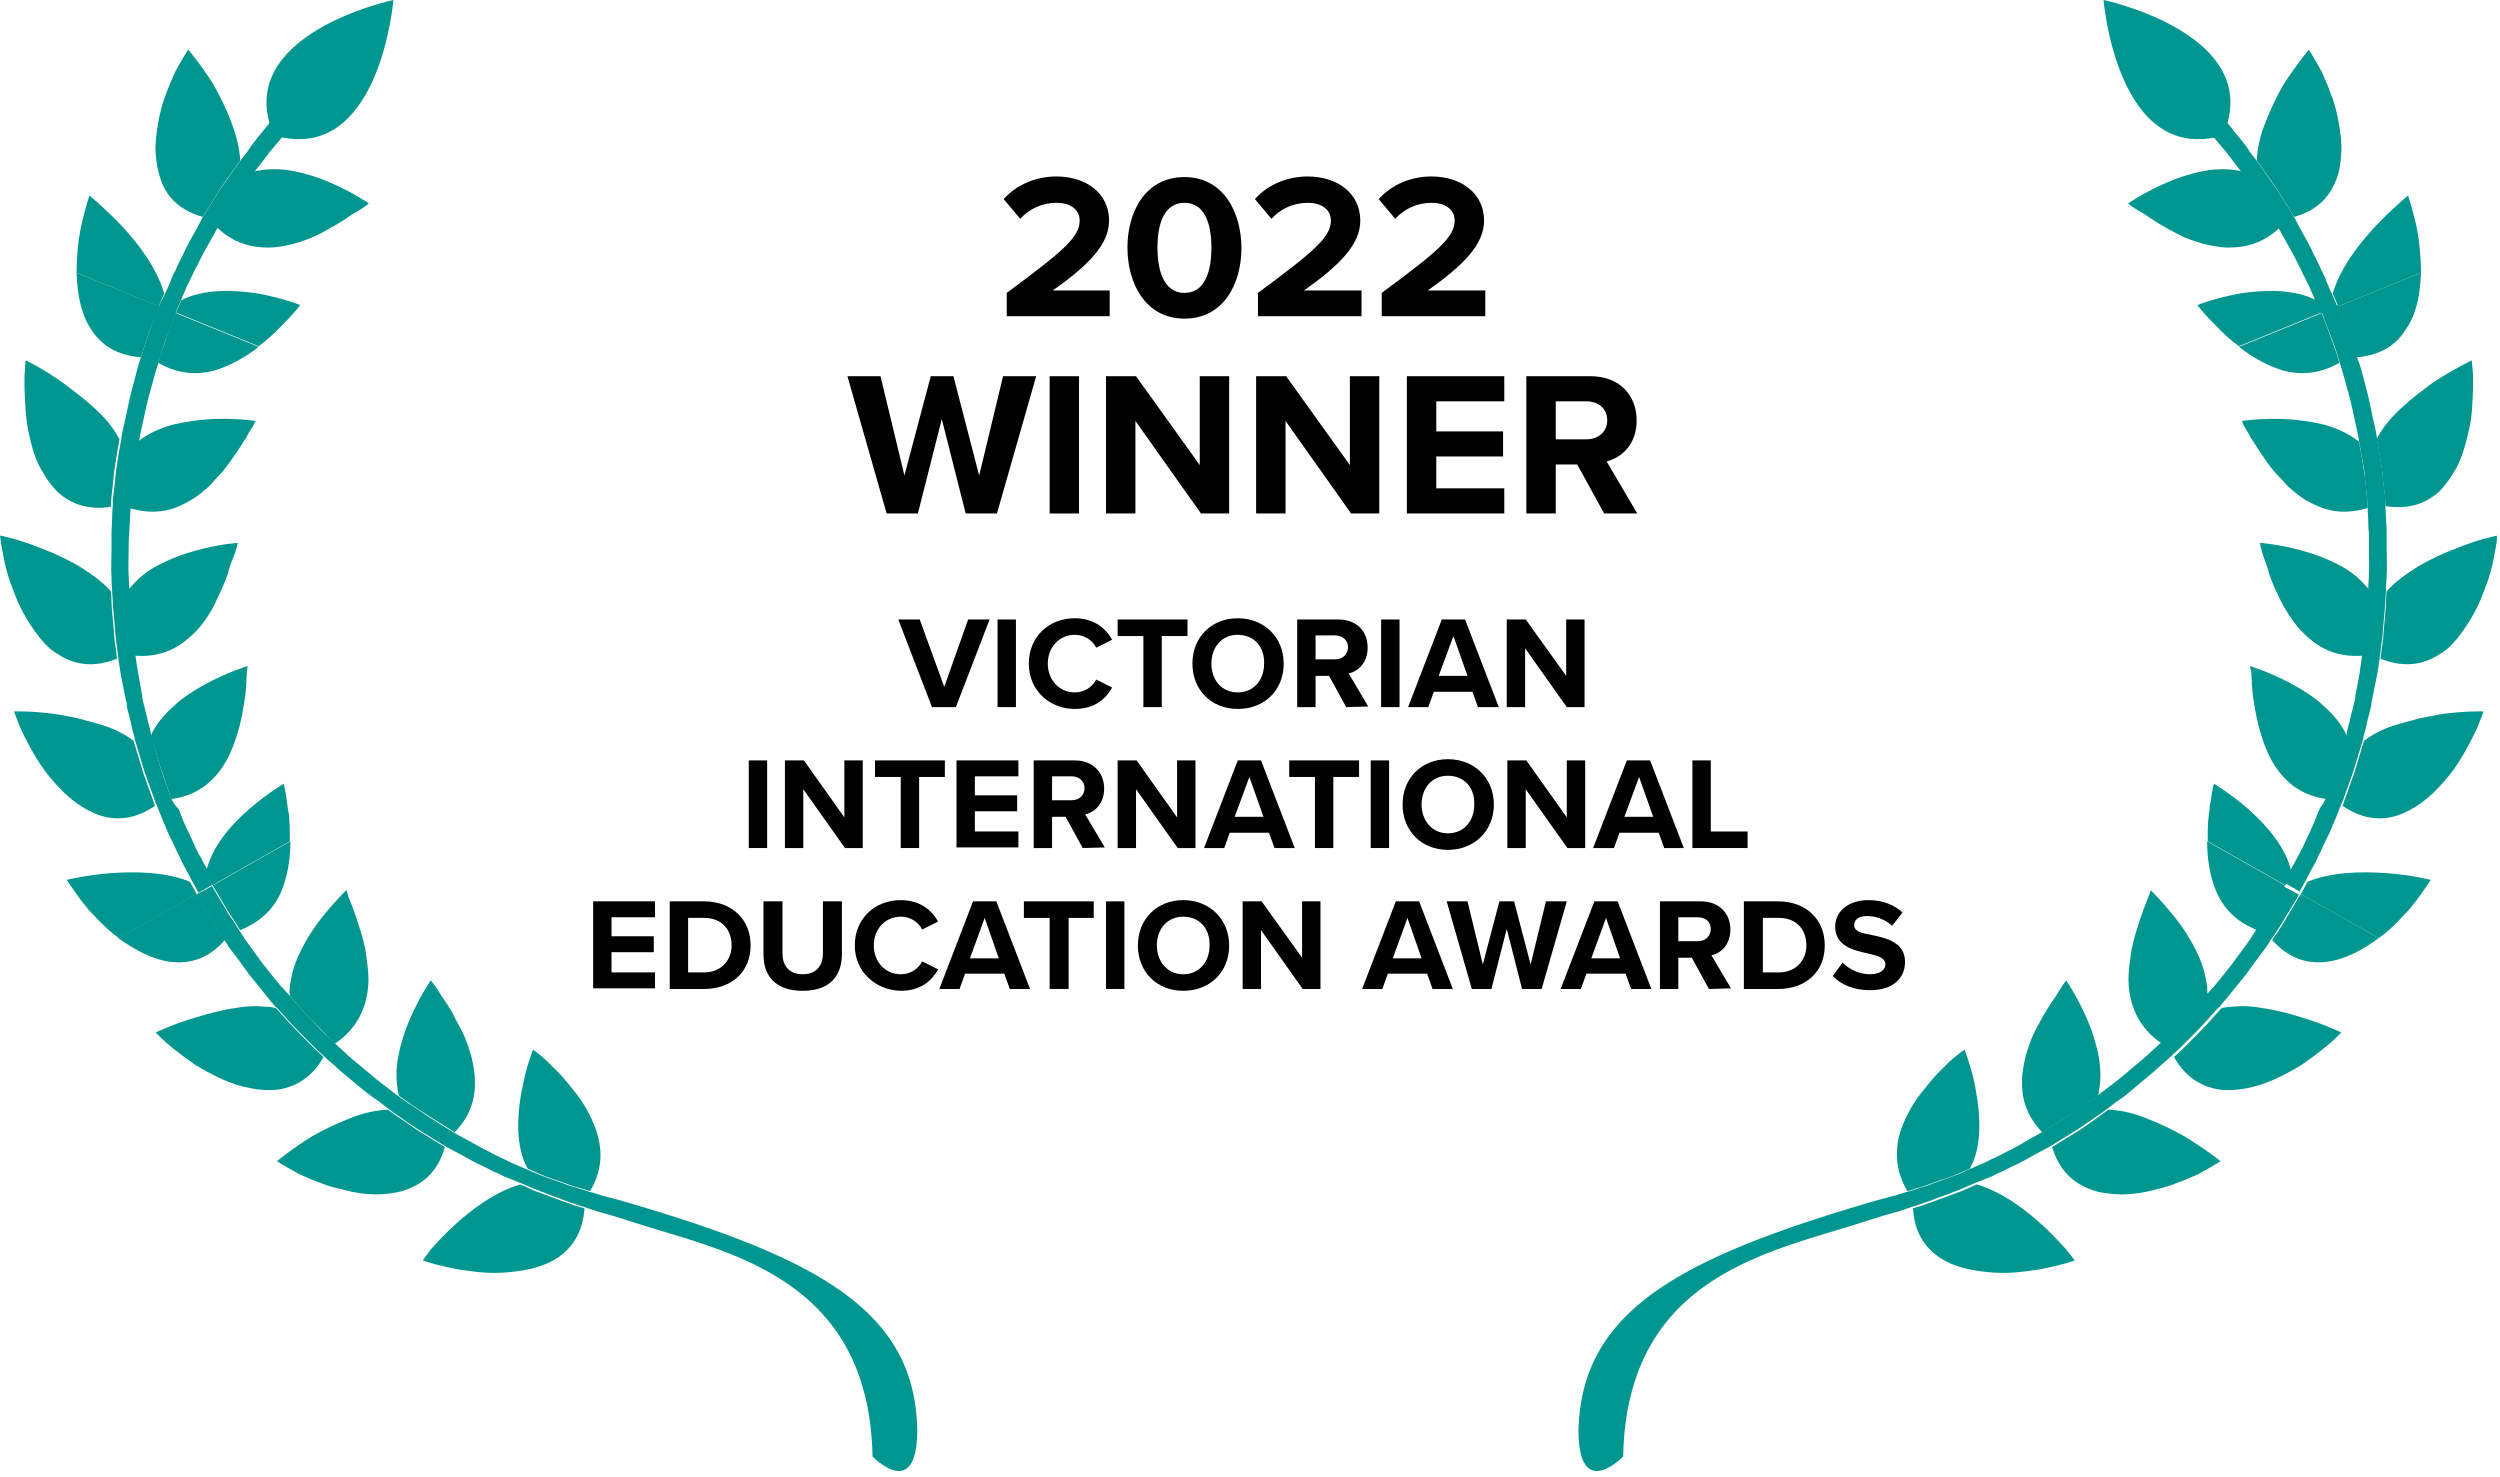 <?xml version="1.0" encoding="utf-8"?>
<!-- Generator: Adobe Illustrator 27.7.0, SVG Export Plug-In . SVG Version: 6.00 Build 0)  -->
<svg version="1.1" id="Layer_1" xmlns="http://www.w3.org/2000/svg" xmlns:xlink="http://www.w3.org/1999/xlink" x="0px" y="0px"
	 viewBox="0 0 408 241" style="enable-background:new 0 0 408 241;" xml:space="preserve">
<style type="text/css">
	.st0{clip-path:url(#SVGID_00000045598102205089699670000017580573495706760842_);}
	.st1{fill:#009690;}
</style>
<g>
	<defs>
		<rect id="SVGID_1_" width="407.5" height="240.1"/>
	</defs>
	<clipPath id="SVGID_00000158017812760901601030000008745775315440354234_">
		<use xlink:href="#SVGID_1_"  style="overflow:visible;"/>
	</clipPath>
	<g style="clip-path:url(#SVGID_00000158017812760901601030000008745775315440354234_);">
		<path d="M164.3,51.6v-3.8c9.2-6.8,11.9-9.1,11.9-11.8c0-2-1.8-2.9-3.7-2.9c-2.5,0-4.5,1-6,2.6l-2.7-3.2c2.2-2.5,5.5-3.7,8.6-3.7
			c4.8,0,8.6,2.7,8.6,7.2c0,3.8-3.2,7.2-9.2,11.4h9.3v4.2L164.3,51.6L164.3,51.6z"/>
		<path d="M193.3,28.9c6.4,0,9.3,5.8,9.3,11.6S199.7,52,193.3,52c-6.4,0-9.3-5.8-9.3-11.6S186.9,28.9,193.3,28.9z M193.3,33.1
			c-3.2,0-4.4,3.2-4.4,7.3s1.2,7.4,4.4,7.4c3.2,0,4.4-3.2,4.4-7.4C197.7,36.3,196.5,33.1,193.3,33.1z"/>
		<path d="M205.3,51.6v-3.8c9.2-6.8,11.9-9.1,11.9-11.8c0-2-1.8-2.9-3.7-2.9c-2.5,0-4.5,1-6,2.6l-2.7-3.2c2.2-2.5,5.5-3.7,8.6-3.7
			c4.8,0,8.6,2.7,8.6,7.2c0,3.8-3.2,7.2-9.2,11.4h9.4v4.2L205.3,51.6L205.3,51.6z"/>
		<path d="M225.5,51.6v-3.8c9.2-6.8,11.9-9.1,11.9-11.8c0-2-1.8-2.9-3.7-2.9c-2.5,0-4.5,1-6,2.6l-2.7-3.2c2.2-2.5,5.5-3.7,8.6-3.7
			c4.8,0,8.6,2.7,8.6,7.2c0,3.8-3.2,7.2-9.2,11.4h9.4v4.2L225.5,51.6L225.5,51.6z"/>
		<path d="M157.6,83.8l-3.9-15.4l-3.9,15.4h-5.1l-6.4-22.4h5.4l3.9,16.2l4.3-16.2h3.7l4.2,16.2l3.9-16.2h5.4l-6.4,22.4H157.6z"/>
		<path d="M171.3,83.8V61.4h4.8v22.4H171.3z"/>
		<path d="M196,83.8l-10.7-15.1v15.1h-4.8V61.4h4.9l10.4,14.5V61.4h4.8v22.4H196z"/>
		<path d="M220.5,83.8l-10.7-15.1v15.1h-4.8V61.4h4.9l10.4,14.5V61.4h4.8v22.4H220.5z"/>
		<path d="M229.6,83.8V61.4h15.9v4.1h-11.1v4.9h10.9v4.1h-10.9v5.2h11.1v4.1H229.6z"/>
		<path d="M261.8,83.8l-4.4-8h-3.5v8h-4.8V61.4h10.5c4.7,0,7.5,3.1,7.5,7.2c0,4-2.5,6.1-4.9,6.7l5,8.5H261.8z M258.9,65.5h-5v6.2h5
			c1.9,0,3.4-1.2,3.4-3.1C262.3,66.7,260.9,65.5,258.9,65.5z"/>
		<path d="M152.1,115.4l-5.5-14.3h3.5l4,11l3.9-11h3.5l-5.5,14.3H152.1z"/>
		<path d="M162.8,115.4v-14.3h3v14.3H162.8z"/>
		<path d="M167.9,108.3c0-4.4,3.3-7.4,7.5-7.4c3.2,0,5.1,1.7,6.1,3.5l-2.6,1.3c-0.6-1.2-1.9-2.1-3.5-2.1c-2.5,0-4.4,2-4.4,4.7
			c0,2.7,1.9,4.7,4.4,4.7c1.6,0,2.9-0.9,3.5-2.1l2.6,1.3c-1,1.8-2.8,3.5-6.1,3.5C171.3,115.7,167.9,112.7,167.9,108.3z"/>
		<path d="M186.6,115.4v-11.6h-4.2v-2.7h11.4v2.7h-4.2v11.6H186.6z"/>
		<path d="M202,100.9c4.3,0,7.5,3.1,7.5,7.4c0,4.3-3.1,7.4-7.5,7.4c-4.3,0-7.4-3.1-7.4-7.4C194.6,104,197.7,100.9,202,100.9z
			 M202,103.6c-2.6,0-4.3,2-4.3,4.7c0,2.7,1.7,4.7,4.3,4.7s4.3-2,4.3-4.7C206.4,105.6,204.7,103.6,202,103.6z"/>
		<path d="M219.7,115.4l-2.8-5.1h-2.2v5.1h-3v-14.3h6.7c3,0,4.8,1.9,4.8,4.6c0,2.5-1.6,3.9-3.1,4.2l3.2,5.4L219.7,115.4L219.7,115.4
			z M217.9,103.7h-3.2v3.9h3.2c1.2,0,2.1-0.8,2.1-2C220,104.5,219.1,103.7,217.9,103.7z"/>
		<path d="M225.4,115.4v-14.3h3v14.3H225.4z"/>
		<path d="M241.2,115.4l-0.9-2.5H234l-0.9,2.5h-3.3l5.5-14.3h3.8l5.5,14.3H241.2z M237.2,103.8l-2.4,6.5h4.7L237.2,103.8z"/>
		<path d="M255.7,115.4l-6.8-9.6v9.6h-3v-14.3h3.1l6.6,9.2v-9.2h3v14.3H255.7z"/>
		<path d="M122.2,138.4v-14.3h3v14.3H122.2z"/>
		<path d="M137.9,138.4l-6.8-9.6v9.6h-3v-14.3h3.1l6.6,9.3v-9.3h3v14.3H137.9z"/>
		<path d="M147,138.4v-11.6h-4.2v-2.7h11.4v2.7h-4.2v11.6H147z"/>
		<path d="M156.1,138.4v-14.3h10.1v2.6h-7.1v3.1h6.9v2.6h-6.9v3.3h7.1v2.6H156.1z"/>
		<path d="M176.7,138.4l-2.8-5.1h-2.2v5.1h-3v-14.3h6.7c3,0,4.8,2,4.8,4.6c0,2.5-1.6,3.9-3.1,4.2l3.2,5.4L176.7,138.4L176.7,138.4z
			 M174.9,126.7h-3.2v3.9h3.2c1.2,0,2.1-0.8,2.1-2C177,127.5,176.1,126.7,174.9,126.7z"/>
		<path d="M192.2,138.4l-6.8-9.6v9.6h-3v-14.3h3.1l6.6,9.3v-9.3h3v14.3H192.2z"/>
		<path d="M208,138.4l-0.9-2.5h-6.4l-0.9,2.5h-3.3l5.5-14.3h3.8l5.5,14.3H208z M203.9,126.8l-2.4,6.5h4.7L203.9,126.8z"/>
		<path d="M214.6,138.4v-11.6h-4.2v-2.7h11.4v2.7h-4.2v11.6H214.6z"/>
		<path d="M223.7,138.4v-14.3h3v14.3H223.7z"/>
		<path d="M236.3,123.9c4.3,0,7.5,3.1,7.5,7.4s-3.2,7.4-7.5,7.4c-4.3,0-7.4-3.1-7.4-7.4S232,123.9,236.3,123.9z M236.3,126.6
			c-2.6,0-4.3,2-4.3,4.7c0,2.6,1.7,4.7,4.3,4.7c2.6,0,4.3-2,4.3-4.7C240.7,128.6,239,126.6,236.3,126.6z"/>
		<path d="M255.8,138.4l-6.8-9.6v9.6h-3v-14.3h3.1l6.6,9.3v-9.3h3v14.3H255.8z"/>
		<path d="M271.6,138.4l-0.9-2.5h-6.4l-0.9,2.5H260l5.5-14.3h3.8l5.5,14.3H271.6z M267.5,126.8l-2.4,6.5h4.7L267.5,126.8z"/>
		<path d="M276.2,138.4v-14.3h3v11.6h6v2.7H276.2z"/>
		<path d="M96.8,161.4v-14.3h10.1v2.6h-7.1v3.1h6.9v2.6h-6.9v3.3h7.1v2.6H96.8z"/>
		<path d="M109.3,161.4v-14.3h5.6c4.5,0,7.6,2.9,7.6,7.2s-3.1,7.1-7.6,7.1L109.3,161.4L109.3,161.4z M112.3,158.7h2.6
			c2.8,0,4.5-2,4.5-4.4c0-2.5-1.5-4.5-4.5-4.5h-2.6V158.7z"/>
		<path d="M124.6,147.1h3.1v8.5c0,2,1.1,3.4,3.3,3.4c2.2,0,3.3-1.4,3.3-3.4v-8.5h3.1v8.6c0,3.6-2,6-6.4,6c-4.4,0-6.4-2.4-6.4-5.9
			L124.6,147.1L124.6,147.1z"/>
		<path d="M139.5,154.3c0-4.4,3.3-7.4,7.5-7.4c3.2,0,5.1,1.7,6.1,3.5l-2.6,1.3c-0.6-1.2-1.9-2.1-3.5-2.1c-2.5,0-4.4,2-4.4,4.7
			c0,2.7,1.9,4.7,4.4,4.7c1.6,0,2.9-0.9,3.5-2.1l2.6,1.3c-1,1.8-2.8,3.5-6.1,3.5C142.9,161.6,139.5,158.6,139.5,154.3z"/>
		<path d="M164.8,161.4l-0.9-2.5h-6.4l-0.9,2.5h-3.3l5.5-14.3h3.8l5.5,14.3H164.8z M160.7,149.8l-2.4,6.6h4.7L160.7,149.8z"/>
		<path d="M171.3,161.4v-11.6h-4.2v-2.7h11.4v2.7h-4.1v11.6H171.3z"/>
		<path d="M180.5,161.4v-14.3h3v14.3H180.5z"/>
		<path d="M193.1,146.9c4.3,0,7.5,3.1,7.5,7.4c0,4.3-3.1,7.4-7.5,7.4c-4.3,0-7.4-3.1-7.4-7.4C185.7,150,188.8,146.9,193.1,146.9z
			 M193.1,149.6c-2.6,0-4.3,2-4.3,4.7c0,2.6,1.7,4.7,4.3,4.7c2.6,0,4.3-2,4.3-4.7C197.5,151.6,195.8,149.6,193.1,149.6z"/>
		<path d="M212.6,161.4l-6.8-9.6v9.6h-3v-14.3h3.1l6.6,9.2v-9.2h3v14.3H212.6z"/>
		<path d="M233.8,161.4l-0.9-2.5h-6.4l-0.9,2.5h-3.3l5.5-14.3h3.8l5.5,14.3H233.8z M229.7,149.8l-2.4,6.6h4.7L229.7,149.8z"/>
		<path d="M248.4,161.4l-2.5-9.8l-2.5,9.8h-3.2l-4.1-14.3h3.4l2.5,10.3l2.7-10.3h2.4l2.7,10.3l2.5-10.3h3.4l-4.1,14.3H248.4z"/>
		<path d="M266.2,161.4l-0.9-2.5h-6.4l-0.9,2.5h-3.3l5.5-14.3h3.8l5.5,14.3H266.2z M262.1,149.8l-2.4,6.6h4.7L262.1,149.8z"/>
		<path d="M278.9,161.4l-2.8-5.1h-2.2v5.1h-3v-14.3h6.7c3,0,4.8,2,4.8,4.6c0,2.5-1.6,3.9-3.1,4.2l3.2,5.4L278.9,161.4L278.9,161.4z
			 M277.1,149.7h-3.2v3.9h3.2c1.2,0,2.1-0.8,2.1-2S278.3,149.7,277.1,149.7z"/>
		<path d="M284.6,161.4v-14.3h5.6c4.5,0,7.6,2.9,7.6,7.2s-3.1,7.1-7.6,7.1L284.6,161.4L284.6,161.4z M287.7,158.7h2.6
			c2.8,0,4.5-2,4.5-4.4c0-2.5-1.5-4.5-4.5-4.5h-2.6V158.7z"/>
		<path d="M300.7,157.1c1,1,2.6,1.9,4.5,1.9c1.7,0,2.5-0.8,2.5-1.6c0-1.1-1.2-1.4-2.9-1.8c-2.3-0.5-5.3-1.2-5.3-4.4
			c0-2.4,2.1-4.3,5.4-4.3c2.3,0,4.1,0.7,5.6,2l-1.7,2.2c-1.2-1.1-2.7-1.6-4.1-1.6c-1.4,0-2.1,0.6-2.1,1.5c0,1,1.2,1.3,2.9,1.6
			c2.4,0.5,5.4,1.2,5.4,4.4c0,2.6-1.9,4.6-5.7,4.6c-2.7,0-4.7-0.9-6.1-2.3L300.7,157.1z"/>
		<path class="st1" d="M64.2,0c0,0-2.2,27.1-19.5,22.1C37.6,5.6,64.2,0,64.2,0z"/>
		<path class="st1" d="M36.7,153.4c0,0-0.3-0.5-0.8-1.1c-0.4-0.7-1.1-1.6-1.6-2.6c-1.1-1.9-2.3-3.8-2.3-3.8l-12.7,7.2
			c2.8,2,5.8,3.6,8.8,3.9C31.3,157.3,34.2,156.3,36.7,153.4z"/>
		<path class="st1" d="M47.4,137.3l-12.7,7.2c0,0,1.1,1.8,2.2,3.7c0.5,0.9,1.2,1.8,1.6,2.5c0.4,0.7,0.7,1.1,0.7,1.1
			c3.5-1.4,5.6-3.7,6.7-6.3C47,142.9,47.4,139.9,47.4,137.3z"/>
		<path class="st1" d="M25.4,168.5c0,0,0.3,0.3,0.8,0.8c0.5,0.5,1.3,1.2,2.3,2c1,0.8,2.1,1.6,3.4,2.5c1.3,0.8,2.8,1.6,4.3,2.3
			c1.5,0.7,3.1,1.2,4.7,1.5c1.6,0.3,3.1,0.4,4.6,0.2c3-0.5,5.5-2.1,7.3-5.3c0,0-0.5-0.5-1.3-1.2c-0.7-0.7-1.7-1.7-2.7-2.7
			c-1-1-1.9-2-2.6-2.8c-0.7-0.8-1.2-1.3-1.2-1.3c-0.5-0.1-1-0.2-1.6-0.2c-0.5,0-1.1-0.1-1.6-0.1c-1.1,0-2.2,0.1-3.3,0.3
			c-2.2,0.3-4.4,0.9-6.4,1.5C28.3,167.1,25.4,168.5,25.4,168.5z"/>
		<path class="st1" d="M56.5,145.3c0,0-2.3,2.2-4.7,5.4c-1.2,1.6-2.3,3.5-3.2,5.5c-0.4,1-0.8,2-1,3.1c-0.1,0.5-0.2,1.1-0.3,1.6
			c0,0.5-0.1,1,0,1.6c0,0,0.4,0.5,1.1,1.3c0.7,0.8,1.5,1.8,2.5,2.7c1,1,1.9,1.9,2.6,2.7c0.7,0.7,1.2,1.1,1.2,1.1
			c3.1-2.1,4.5-4.8,5.1-7.4c0.3-1.4,0.4-2.8,0.3-4.1c-0.1-1.4-0.3-2.7-0.5-4c-0.3-1.3-0.6-2.5-1-3.6c-0.3-1.1-0.7-2.1-1-3
			c-0.3-0.8-0.6-1.5-0.8-2C56.7,145.5,56.5,145.3,56.5,145.3z"/>
		<path class="st1" d="M45.2,189.5c0,0,1.4,0.9,3.6,2.1c1.1,0.5,2.5,1.1,3.9,1.6c0.7,0.3,1.5,0.5,2.3,0.7c0.8,0.2,1.6,0.4,2.4,0.6
			c1.6,0.3,3.2,0.5,4.8,0.4c1.6-0.1,3.1-0.3,4.5-0.9c2.8-1.1,4.9-3.2,5.9-6.8c0,0-2.4-1.5-4.7-2.9c-1.1-0.8-2.3-1.6-3.2-2.2
			c-0.4-0.3-0.8-0.6-1-0.7c-0.2-0.2-0.4-0.3-0.4-0.3c-2.1,0.1-4.3,0.6-6.4,1.5c-2.1,0.8-4.1,1.8-5.9,2.8
			C47.6,187.5,45.2,189.5,45.2,189.5z"/>
		<path class="st1" d="M70.3,160c0,0-1.8,2.6-3.4,6.3c-0.8,1.8-1.5,4-1.9,6.1c-0.4,2.1-0.4,4.3,0.1,6.4c0,0,0.1,0.1,0.4,0.3
			c0.2,0.2,0.6,0.4,1,0.7c0.8,0.6,1.9,1.3,3.1,2.1c2.3,1.4,4.6,2.9,4.6,2.9c2.6-2.7,3.4-5.6,3.3-8.4c0-1.4-0.3-2.8-0.6-4.1
			c-0.4-1.3-0.8-2.6-1.4-3.8c-0.3-0.6-0.6-1.2-0.9-1.7c-0.3-0.6-0.6-1.1-0.8-1.6c-0.6-1-1.2-1.9-1.7-2.6
			C71.1,160.9,70.3,160,70.3,160z"/>
		<path class="st1" d="M69,205.7c0,0,1.6,0.6,4,1.1c0.6,0.1,1.3,0.3,2,0.4c0.7,0.1,1.5,0.2,2.2,0.3c1.5,0.2,3.2,0.3,4.8,0.2
			c3.3-0.2,6.6-0.8,9.1-2.5c2.5-1.7,4-4.3,4.3-8c0,0-0.7-0.2-1.7-0.5c-0.5-0.2-1.1-0.4-1.7-0.6c-0.6-0.2-1.3-0.5-1.9-0.7
			c-1.3-0.5-2.6-0.9-3.6-1.4s-1.6-0.7-1.6-0.7c-4.1,1.2-8,4.1-11,6.9c-1.5,1.4-2.7,2.7-3.6,3.7C69.5,205,69,205.7,69,205.7z"/>
		<path class="st1" d="M87,171.3c0,0-0.3,0.7-0.7,2c-0.4,1.2-0.8,2.9-1.2,4.9c-0.7,3.9-1,8.9,1,12.5c0,0,0.6,0.3,1.5,0.7
			c0.9,0.4,2.2,0.9,3.5,1.3c0.6,0.2,1.3,0.5,1.9,0.7c0.6,0.2,1.2,0.4,1.7,0.5c1,0.3,1.6,0.5,1.6,0.5c1.9-3.2,2-6.2,1.3-8.9
			c-0.7-2.6-2.1-5.2-3.7-7.2c-0.8-1-1.6-2-2.4-2.9c-0.4-0.4-0.8-0.8-1.2-1.2c-0.4-0.4-0.7-0.7-1-1C88,172,87,171.3,87,171.3z"/>
		<path class="st1" d="M23,58.3c0,0,0.2-0.5,0.4-1.3c0.3-0.8,0.6-1.8,1-2.9c0.8-2.1,1.6-4.1,1.6-4.1l-13.5-5.5
			c0.1,3.4,0.7,6.8,2.4,9.3C16.6,56.4,19.1,58,23,58.3z"/>
		<path class="st1" d="M42.2,56.6l-13.5-5.5c0,0-0.8,2-1.5,4c-0.4,1-0.7,2-1,2.8c-0.2,0.8-0.4,1.3-0.4,1.3c3.3,1.9,6.4,2,9.1,1.3
			C37.6,59.7,40.2,58.2,42.2,56.6z"/>
		<path class="st1" d="M4.2,58.8c0,0-0.1,0.4-0.1,1.2c0,0.4-0.1,0.8-0.1,1.3c0,0.5,0,1.1,0,1.7c0,1.3,0.1,2.7,0.2,4.2
			C4.3,68.8,4.6,70.4,5,72c0.2,0.8,0.4,1.6,0.7,2.4c0.3,0.8,0.6,1.5,1,2.2c0.8,1.4,1.7,2.7,2.7,3.7c2.2,2,5.1,3,8.7,2.4
			c0,0,0-0.2,0-0.5c0-0.3,0.1-0.7,0.1-1.2c0.1-1,0.3-2.4,0.4-3.8c0.1-0.7,0.2-1.4,0.3-2c0.1-0.7,0.2-1.2,0.3-1.8
			c0.2-1,0.3-1.7,0.3-1.7c-1-1.9-2.4-3.6-4.1-5.1c-1.6-1.5-3.5-2.9-5.1-4.1C7.1,60.2,4.2,58.8,4.2,58.8z"/>
		<path class="st1" d="M41.7,68.7c0,0-3.2-0.5-7.2-0.3c-2,0.1-4.1,0.4-6.3,0.9c-2.1,0.6-4.2,1.5-5.7,2.8c0,0-0.1,0.7-0.3,1.7
			c-0.1,0.5-0.2,1.1-0.3,1.7c-0.1,0.6-0.2,1.3-0.3,2c-0.1,1.3-0.3,2.7-0.4,3.7c-0.1,0.5-0.1,0.9-0.1,1.2c0,0.3,0,0.5,0,0.5
			c3.6,1.1,6.5,0.6,9-0.7c1.2-0.6,2.4-1.4,3.4-2.3c0.5-0.4,1-0.9,1.4-1.4c0.5-0.5,0.9-1,1.4-1.5c0.8-1,1.5-2,2.2-3
			c0.7-1,1.2-1.9,1.7-2.6c0.2-0.4,0.4-0.8,0.6-1.1c0.2-0.3,0.4-0.6,0.5-0.8C41.6,69,41.7,68.7,41.7,68.7z"/>
		<path class="st1" d="M0,87.4c0,0,0.2,1.7,0.7,4.1c0.1,0.6,0.3,1.3,0.5,2c0.2,0.7,0.4,1.4,0.7,2.1c0.5,1.4,1.1,3,1.9,4.4
			c0.8,1.5,1.7,2.8,2.7,4.1c0.5,0.6,1,1.2,1.6,1.7c0.6,0.5,1.2,0.9,1.9,1.3c2.6,1.5,5.6,1.8,9.1,0.4c0,0-0.1-0.7-0.2-1.7
			c-0.2-1-0.3-2.4-0.4-3.8c-0.1-1.4-0.3-2.8-0.3-3.8c0-1-0.1-1.7-0.1-1.7c-1.4-1.6-3.3-2.9-5.2-4.1c-1.9-1.1-4-2.1-5.9-2.8
			C3.2,88,0,87.4,0,87.4z"/>
		<path class="st1" d="M38.8,88.6c0,0-3.2,0.2-7,1.3c-1.9,0.5-4,1.3-5.9,2.3c-2,1-3.6,2.4-4.9,4c0,0,0,0.7,0.1,1.7
			c0,1,0.2,2.4,0.3,3.7s0.2,2.7,0.4,3.7c0.1,1,0.2,1.7,0.2,1.7c3.7,0.3,6.5-0.9,8.6-2.7c0.5-0.4,1-0.9,1.5-1.4
			c0.5-0.5,0.9-1.1,1.3-1.6c0.8-1.1,1.5-2.3,2-3.5c0.6-1.2,1.1-2.3,1.5-3.4c0.2-0.5,0.4-1.1,0.5-1.6c0.2-0.5,0.3-1,0.5-1.4
			C38.6,89.8,38.8,88.6,38.8,88.6z"/>
		<path class="st1" d="M2.3,116.1c0,0,0.1,0.4,0.4,1.1c0.3,0.7,0.6,1.7,1.2,2.8c1.1,2.2,2.7,5.2,4.9,7.6c2.1,2.5,4.8,4.6,7.6,5.5
			c2.8,0.9,5.9,0.5,8.9-1.6c0,0-0.1-0.2-0.2-0.5c-0.1-0.3-0.2-0.7-0.4-1.2c-0.4-1-0.8-2.3-1.3-3.6c-0.8-2.7-1.6-5.3-1.6-5.3
			c-1.7-1.3-3.7-2.2-5.9-2.8c-1.1-0.3-2.2-0.6-3.3-0.9c-1.1-0.2-2.1-0.4-3.1-0.6C5.5,116,2.3,116.1,2.3,116.1z"/>
		<path class="st1" d="M40.4,108.7c0,0-3,0.9-6.6,2.8c-0.9,0.5-1.8,1-2.7,1.6c-0.9,0.6-1.8,1.2-2.6,2c-1.6,1.4-3.1,3.1-3.9,5
			c0,0,0.8,2.6,1.6,5.2c0.5,1.3,0.9,2.5,1.2,3.5c0.2,0.5,0.3,0.9,0.4,1.2c0.1,0.3,0.2,0.4,0.2,0.4c3.7-0.5,6.1-2.3,7.8-4.5
			c1.7-2.2,2.6-4.9,3.3-7.4c0.6-2.5,1-5,1.1-6.8c0-0.9,0.1-1.6,0.1-2.2C40.4,109,40.4,108.7,40.4,108.7z"/>
		<path class="st1" d="M10.9,143.6c0,0,0.9,1.4,2.3,3.3c0.4,0.5,0.8,1,1.2,1.5c0.4,0.5,1,1,1.5,1.6c1.1,1.1,2.2,2.2,3.5,3.1
			l12.7-7.2l-1.1-2c-3.9-1.6-8.9-1.7-12.9-1.4C14,142.8,10.9,143.6,10.9,143.6z"/>
		<path class="st1" d="M33.6,142.5l1,2l12.7-7.2c0-1.3,0-2.5-0.1-3.6c0-0.6-0.1-1.1-0.2-1.6s-0.1-1-0.2-1.4
			c-0.2-1.7-0.5-2.8-0.5-2.8s-2.7,1.6-5.7,4.2C37.6,134.7,34.4,138.4,33.6,142.5z"/>
		<path class="st1" d="M28,130.4c0,0-0.1-0.2-0.2-0.4c-0.1-0.3-0.2-0.7-0.4-1.2c-0.3-1-0.8-2.2-1.2-3.5c-0.8-2.6-1.5-5.2-1.5-5.2
			s-0.1-0.2-0.1-0.6c-0.1-0.4-0.2-0.9-0.4-1.5c-0.1-0.6-0.3-1.3-0.5-2.1c-0.1-0.4-0.2-0.8-0.3-1.2c-0.1-0.4-0.2-0.8-0.2-1.2
			c-0.3-1.7-0.6-3.3-0.8-4.5c-0.2-1.2-0.3-2.1-0.3-2.1s-0.1-0.7-0.2-1.7c-0.2-1-0.3-2.3-0.4-3.7c-0.1-1.3-0.3-2.7-0.3-3.7
			c0-1-0.1-1.7-0.1-1.7s0-0.8-0.1-2.1c-0.1-1.2,0-2.9,0-4.6c0-0.8,0-1.7,0.1-2.4c0-0.8,0.1-1.5,0.1-2.1c0.1-1.3,0.1-2.1,0.1-2.1
			s0-0.2,0-0.5c0-0.3,0.1-0.7,0.1-1.2c0.1-1,0.3-2.3,0.4-3.7c0.1-0.7,0.2-1.3,0.3-2c0.1-0.6,0.2-1.2,0.3-1.7c0.2-1,0.3-1.7,0.3-1.7
			s0.1-0.8,0.4-2.1c0.3-1.2,0.6-2.9,1-4.5c0.4-1.6,0.9-3.2,1.2-4.4c0.4-1.2,0.6-2,0.6-2s0.2-0.5,0.4-1.3c0.3-0.8,0.5-1.8,1-2.8
			c0.8-2,1.5-4,1.5-4L25.9,50c0,0-0.8,2.1-1.5,4.1c-0.4,1-0.7,2.1-1,2.9c-0.2,0.8-0.4,1.3-0.4,1.3s-0.3,0.8-0.6,2
			c-0.3,1.2-0.8,2.9-1.2,4.6c-0.4,1.7-0.7,3.4-1,4.6c-0.3,1.2-0.4,2.1-0.4,2.1c0,0-0.1,0.7-0.3,1.7c-0.1,0.5-0.2,1.1-0.3,1.8
			c-0.1,0.6-0.2,1.3-0.3,2c-0.1,1.4-0.3,2.8-0.4,3.8c-0.1,0.5-0.1,0.9-0.1,1.2c0,0.3,0,0.5,0,0.5s-0.1,0.9-0.1,2.2
			c0,0.6-0.1,1.4-0.1,2.2c0,0.8,0,1.7,0,2.5c0,1.7-0.1,3.4,0,4.7c0,1.3,0.1,2.1,0.1,2.1s0,0.7,0.1,1.7c0,1,0.2,2.4,0.3,3.8
			c0.1,1.4,0.2,2.8,0.4,3.8c0.1,1,0.2,1.7,0.2,1.7s0.1,0.8,0.3,2.1c0.2,1.3,0.6,3,0.9,4.6c0.1,0.4,0.2,0.8,0.2,1.3
			c0.1,0.4,0.2,0.8,0.3,1.2c0.2,0.8,0.4,1.5,0.5,2.1c0.1,0.6,0.3,1.1,0.4,1.5c0.1,0.4,0.1,0.6,0.1,0.6s0.8,2.7,1.6,5.3
			c0.5,1.3,0.9,2.6,1.3,3.6c0.2,0.5,0.3,0.9,0.4,1.2c0.1,0.3,0.2,0.4,0.2,0.4s0.3,0.8,0.8,2c0.5,1.2,1.1,2.8,1.9,4.3
			c0.4,0.8,0.7,1.6,1.1,2.3c0.2,0.4,0.3,0.7,0.5,1.1c0.2,0.3,0.3,0.6,0.5,0.9c0.6,1.1,1,1.9,1,1.9l1.1,2l2.6-1.5l-1-2
			c0,0-0.4-0.7-1-1.8c-0.1-0.3-0.3-0.6-0.5-0.9c-0.2-0.3-0.3-0.7-0.5-1c-0.3-0.7-0.7-1.5-1-2.2c-0.8-1.5-1.4-3.1-1.8-4.2
			C28.3,131.2,28,130.4,28,130.4z"/>
		<path class="st1" d="M30.7,8.1c0,0-0.9,1.4-2.1,3.6c-0.5,1.1-1.1,2.5-1.6,3.9c-0.3,0.7-0.5,1.5-0.7,2.2c-0.2,0.8-0.4,1.6-0.5,2.4
			c-0.3,1.6-0.5,3.2-0.4,4.8c0.1,1.6,0.4,3.1,0.9,4.5c1,2.8,3.2,4.9,6.8,5.9c0,0,1.5-2.4,2.9-4.7c0.8-1.1,1.6-2.3,2.2-3.1
			c0.3-0.4,0.5-0.8,0.7-1c0.2-0.2,0.3-0.4,0.3-0.4c-0.1-2.1-0.7-4.3-1.5-6.4s-1.8-4.1-2.8-5.9C32.8,10.5,30.7,8.1,30.7,8.1z"/>
		<path class="st1" d="M60.2,33.2c0,0-2.6-1.8-6.3-3.4c-1.8-0.8-4-1.5-6.1-1.9c-2.1-0.4-4.3-0.4-6.4,0.1c0,0-0.1,0.1-0.3,0.4
			c-0.2,0.2-0.4,0.6-0.7,1c-0.6,0.8-1.3,1.9-2.1,3.1c-1.4,2.3-2.9,4.6-2.9,4.6c2.7,2.6,5.6,3.3,8.4,3.3c1.4,0,2.8-0.3,4.1-0.6
			c1.3-0.4,2.6-0.8,3.8-1.4c0.6-0.3,1.2-0.6,1.7-0.9c0.5-0.3,1.1-0.6,1.6-0.9c1-0.6,1.9-1.2,2.6-1.7C59.3,34,60.2,33.2,60.2,33.2z"
			/>
		<path class="st1" d="M14.6,31.9c0,0-0.5,1.5-1.1,3.9c-0.6,2.3-1,5.5-1,8.7L25.9,50l0.9-2.1c-1.2-4.1-4.1-8-6.9-11
			c-1.4-1.5-2.7-2.7-3.7-3.6C15.2,32.4,14.6,31.9,14.6,31.9z"/>
		<path class="st1" d="M29.6,49l-0.9,2l13.5,5.5c2.1-1.5,3.6-3.2,4.9-4.5c1.2-1.3,1.9-2.2,1.9-2.2s-0.7-0.3-2-0.7
			c-1.2-0.4-2.9-0.8-4.9-1.2C38.2,47.3,33.2,47.1,29.6,49z"/>
		<path class="st1" d="M46.4,17.3c-0.9,0.9-2,2.3-3.1,3.6c-0.5,0.7-1.1,1.3-1.6,2c-0.5,0.6-0.9,1.2-1.3,1.8c-0.8,1-1.3,1.7-1.3,1.7
			s-0.1,0.1-0.3,0.4c-0.2,0.2-0.4,0.6-0.7,1c-0.6,0.9-1.4,2-2.2,3.1c-1.5,2.4-2.9,4.7-2.9,4.7s-0.4,0.8-1,1.9
			c-0.6,1.1-1.5,2.6-2.2,4.2c-0.4,0.8-0.8,1.5-1.1,2.3c-0.4,0.7-0.7,1.4-0.9,2c-0.5,1.2-0.9,2-0.9,2L25.9,50l2.7,1.1l0.9-2
			c0,0,0.3-0.8,0.8-1.9c0.2-0.6,0.6-1.2,0.9-1.9c0.3-0.7,0.7-1.5,1.1-2.2c0.7-1.5,1.6-3,2.2-4.1c0.6-1.1,1-1.8,1-1.8
			s1.4-2.3,2.9-4.6c0.8-1.1,1.5-2.2,2.1-3.1c0.3-0.4,0.5-0.8,0.7-1c0.2-0.2,0.3-0.4,0.3-0.4s0.5-0.7,1.3-1.7
			c0.4-0.5,0.8-1.1,1.3-1.7c0.5-0.6,1-1.2,1.6-1.9c1.1-1.3,2.1-2.6,3-3.5c0.4-0.4,0.7-0.7,0.9-1l-2.1-2.1
			C47.2,16.5,46.8,16.9,46.4,17.3z"/>
		<path class="st1" d="M101.9,196.1c-1.3-0.4-2.7-0.7-3.7-1c-1.2-0.4-2-0.6-2-0.6s-0.6-0.2-1.6-0.5c-0.5-0.2-1.1-0.3-1.7-0.5
			c-0.6-0.2-1.2-0.5-1.9-0.7c-1.3-0.5-2.6-0.9-3.5-1.3c-0.9-0.4-1.6-0.7-1.6-0.7s-0.8-0.3-1.9-0.8c-0.6-0.2-1.2-0.6-1.9-0.9
			c-0.7-0.3-1.5-0.7-2.2-1.1c-1.5-0.7-2.9-1.6-4.1-2.2c-1.1-0.6-1.8-1-1.8-1s-2.3-1.4-4.6-2.9c-1.1-0.8-2.2-1.5-3.1-2.1
			c-0.4-0.3-0.8-0.5-1-0.7c-0.2-0.2-0.4-0.3-0.4-0.3s-0.7-0.5-1.7-1.3c-0.5-0.4-1.1-0.8-1.7-1.3c-0.6-0.5-1.2-1-1.9-1.6
			c-1.3-1.1-2.6-2.1-3.5-3c-0.9-0.8-1.5-1.4-1.5-1.4s-0.5-0.5-1.2-1.1c-0.7-0.7-1.7-1.7-2.6-2.7c-1-0.9-1.8-2-2.5-2.7
			c-0.7-0.8-1.1-1.3-1.1-1.3s-0.2-0.2-0.4-0.4c-0.2-0.3-0.6-0.7-1-1.1c-0.8-1-1.9-2.3-2.9-3.6c-1-1.4-2-2.7-2.7-3.7
			c-0.4-0.5-0.6-1-0.8-1.2c-0.2-0.3-0.3-0.5-0.3-0.5s-0.3-0.4-0.7-1.1c-0.4-0.7-1.1-1.5-1.6-2.5c-1.1-1.8-2.2-3.7-2.2-3.7l-2.6,1.4
			c0,0,1.1,1.9,2.3,3.8c0.5,1,1.2,1.9,1.6,2.6c0.5,0.7,0.8,1.1,0.8,1.1s0.1,0.2,0.3,0.5c0.2,0.3,0.5,0.8,0.9,1.3
			c0.8,1,1.8,2.4,2.8,3.8c1.1,1.3,2.2,2.7,3,3.7c0.4,0.5,0.7,0.9,1,1.2c0.2,0.3,0.4,0.4,0.4,0.4s0.5,0.5,1.2,1.3
			c0.7,0.8,1.6,1.8,2.6,2.8c1,1,2,2,2.7,2.7c0.8,0.7,1.3,1.2,1.3,1.2s0.6,0.6,1.6,1.4c0.9,0.9,2.3,2,3.6,3.1c0.7,0.6,1.3,1.1,2,1.6
			c0.6,0.5,1.2,0.9,1.8,1.3c1,0.8,1.7,1.3,1.7,1.3s0.1,0.1,0.4,0.3c0.2,0.2,0.6,0.4,1,0.7c0.8,0.6,2,1.4,3.2,2.2
			c2.4,1.5,4.7,2.9,4.7,2.9s0.7,0.4,1.9,1c1.1,0.6,2.6,1.5,4.2,2.2c0.8,0.4,1.5,0.8,2.3,1.1c0.7,0.4,1.4,0.7,2,0.9
			c1.2,0.5,2,0.8,2,0.8s0.6,0.3,1.6,0.7c1,0.4,2.3,0.9,3.6,1.4c0.7,0.2,1.3,0.5,1.9,0.7c0.6,0.2,1.2,0.4,1.7,0.6
			c1,0.3,1.6,0.5,1.6,0.5s0.8,0.3,2.1,0.7c1.2,0.3,3.2,0.9,4.7,1.4c15.1,5,39.3,8.5,39.9,38.5c0,0,7.3,7.6,7.3-4.4
			C149.3,214,133.8,205.4,101.9,196.1z"/>
		<path class="st1" d="M343.3,0c0,0,2.2,27.1,19.5,22.1C369.9,5.6,343.3,0,343.3,0z"/>
		<path class="st1" d="M370.8,153.4c0,0,0.3-0.5,0.8-1.1c0.4-0.7,1.1-1.6,1.6-2.6c1.1-1.9,2.3-3.8,2.3-3.8l12.7,7.2
			c-2.7,2-5.7,3.6-8.8,3.9C376.3,157.3,373.4,156.3,370.8,153.4z"/>
		<path class="st1" d="M360.2,137.3l12.7,7.2c0,0-1.1,1.8-2.2,3.7c-0.5,0.9-1.2,1.8-1.6,2.5c-0.4,0.7-0.7,1.1-0.7,1.1
			c-3.6-1.4-5.6-3.7-6.7-6.3C360.6,142.9,360.2,139.9,360.2,137.3z"/>
		<path class="st1" d="M382.1,168.5c0,0-0.3,0.3-0.8,0.8c-0.5,0.5-1.3,1.2-2.3,2c-1,0.8-2.1,1.6-3.4,2.5c-1.3,0.8-2.8,1.6-4.3,2.3
			c-1.5,0.7-3.1,1.2-4.6,1.5c-1.6,0.3-3.1,0.4-4.6,0.2c-3-0.5-5.5-2.1-7.3-5.3c0,0,0.5-0.5,1.3-1.2c0.7-0.7,1.7-1.7,2.7-2.7
			c1-1,1.9-2,2.6-2.8c0.7-0.8,1.2-1.3,1.2-1.3c0.5-0.1,1.1-0.2,1.6-0.2c0.5,0,1.1-0.1,1.6-0.1c1.1,0,2.2,0.1,3.3,0.3
			c2.2,0.3,4.5,0.9,6.4,1.5C379.2,167.1,382.1,168.5,382.1,168.5z"/>
		<path class="st1" d="M351,145.3c0,0,2.3,2.2,4.7,5.4c1.2,1.6,2.3,3.5,3.2,5.5c0.4,1,0.8,2,1,3.1c0.1,0.5,0.2,1.1,0.3,1.6
			c0,0.5,0.1,1,0,1.6c0,0-0.5,0.5-1.1,1.3c-0.7,0.8-1.6,1.8-2.5,2.7c-1,1-1.9,1.9-2.6,2.7c-0.7,0.7-1.2,1.1-1.2,1.1
			c-3.1-2.1-4.5-4.8-5.1-7.4c-0.3-1.4-0.4-2.8-0.3-4.1c0.1-1.4,0.3-2.7,0.5-4c0.3-1.3,0.6-2.5,1-3.6c0.3-1.1,0.7-2.1,1-3
			c0.3-0.8,0.6-1.5,0.8-2C350.9,145.5,351,145.3,351,145.3z"/>
		<path class="st1" d="M362.4,189.5c0,0-1.4,0.9-3.6,2.1c-1.1,0.5-2.5,1.1-3.9,1.6c-0.7,0.3-1.5,0.5-2.2,0.7
			c-0.8,0.2-1.6,0.4-2.4,0.6c-1.6,0.3-3.2,0.5-4.9,0.4c-1.6-0.1-3.1-0.3-4.5-0.9c-2.8-1.1-4.9-3.2-6-6.8c0,0,2.4-1.5,4.7-2.9
			c1.1-0.8,2.3-1.6,3.1-2.2c0.4-0.3,0.8-0.6,1-0.7c0.2-0.2,0.4-0.3,0.4-0.3c2.1,0.1,4.3,0.6,6.4,1.5c2.1,0.8,4.1,1.8,5.9,2.8
			C359.9,187.5,362.4,189.5,362.4,189.5z"/>
		<path class="st1" d="M337.2,160c0,0,1.8,2.6,3.4,6.3c0.8,1.8,1.5,4,1.9,6.1c0.4,2.1,0.4,4.3-0.1,6.4c0,0-0.1,0.1-0.4,0.3
			c-0.2,0.2-0.6,0.4-1,0.7c-0.8,0.6-1.9,1.3-3.1,2.1c-2.3,1.4-4.6,2.9-4.6,2.9c-2.6-2.7-3.4-5.6-3.3-8.4c0-1.4,0.3-2.8,0.6-4.1
			c0.4-1.3,0.8-2.6,1.4-3.8c0.3-0.6,0.6-1.2,0.9-1.7c0.3-0.6,0.6-1.1,0.9-1.6c0.6-1,1.2-1.9,1.7-2.6
			C336.5,160.9,337.2,160,337.2,160z"/>
		<path class="st1" d="M338.6,205.7c0,0-1.6,0.6-4,1.1c-0.6,0.1-1.3,0.3-2,0.4c-0.7,0.1-1.5,0.2-2.2,0.3c-1.5,0.2-3.2,0.3-4.8,0.2
			c-3.3-0.2-6.6-0.8-9.1-2.5c-2.5-1.7-4.1-4.3-4.3-8c0,0,0.7-0.2,1.6-0.5c0.5-0.2,1.1-0.4,1.7-0.6c0.6-0.2,1.2-0.5,1.9-0.7
			c1.3-0.5,2.6-0.9,3.6-1.4c1-0.4,1.6-0.7,1.6-0.7c4.1,1.2,8,4.1,11,6.9c1.5,1.4,2.7,2.7,3.6,3.7C338.1,205,338.6,205.7,338.6,205.7
			z"/>
		<path class="st1" d="M320.6,171.3c0,0,0.3,0.7,0.7,2s0.9,2.9,1.2,4.9c0.7,3.9,1,8.9-1,12.5c0,0-0.6,0.3-1.6,0.7
			c-0.9,0.4-2.2,0.9-3.5,1.3c-0.6,0.2-1.3,0.5-1.9,0.7c-0.6,0.2-1.2,0.4-1.6,0.5c-1,0.3-1.6,0.5-1.6,0.5c-1.9-3.2-2-6.2-1.4-8.9
			c0.7-2.6,2.1-5.2,3.7-7.2c0.8-1,1.6-2,2.4-2.9c0.4-0.4,0.8-0.8,1.2-1.2c0.4-0.4,0.7-0.7,1-1C319.6,172,320.6,171.3,320.6,171.3z"
			/>
		<path class="st1" d="M384.6,58.3c0,0-0.2-0.5-0.4-1.3c-0.3-0.8-0.6-1.8-1-2.9c-0.8-2.1-1.6-4.1-1.6-4.1l13.5-5.5
			c-0.1,3.4-0.7,6.8-2.5,9.3C391,56.4,388.4,58,384.6,58.3z"/>
		<path class="st1" d="M365.4,56.6l13.5-5.5c0,0,0.8,2,1.5,4c0.4,1,0.7,2,1,2.8c0.2,0.8,0.4,1.3,0.4,1.3c-3.3,1.9-6.4,2-9.1,1.3
			C370,59.7,367.4,58.2,365.4,56.6z"/>
		<path class="st1" d="M403.4,58.8c0,0,0,0.4,0.1,1.2c0,0.4,0.1,0.8,0.1,1.3c0,0.5,0,1.1,0,1.7c0,1.2-0.1,2.7-0.2,4.2
			c-0.1,1.5-0.5,3.2-0.9,4.8c-0.2,0.8-0.5,1.6-0.7,2.3c-0.3,0.8-0.6,1.5-1,2.2c-0.8,1.4-1.7,2.7-2.7,3.7c-2.2,2-5.1,3-8.8,2.4
			c0,0,0-0.2,0-0.5c0-0.3-0.1-0.7-0.1-1.2c-0.1-1-0.3-2.4-0.4-3.8c-0.1-0.7-0.2-1.4-0.3-2c-0.1-0.7-0.2-1.2-0.3-1.8
			c-0.2-1-0.3-1.7-0.3-1.7c1-1.9,2.4-3.6,4.1-5.1c1.6-1.5,3.5-2.9,5.1-4.1C400.5,60.2,403.4,58.8,403.4,58.8z"/>
		<path class="st1" d="M365.9,68.7c0,0,3.1-0.5,7.1-0.3c2,0.1,4.2,0.4,6.3,0.9c2.1,0.6,4.1,1.5,5.7,2.8c0,0,0.1,0.7,0.3,1.7
			c0.1,0.5,0.2,1.1,0.3,1.7c0.1,0.6,0.2,1.3,0.3,2c0.2,1.3,0.3,2.7,0.4,3.7c0.1,0.5,0.1,0.9,0.1,1.2c0,0.3,0,0.5,0,0.5
			c-3.6,1.1-6.5,0.6-9-0.7c-1.3-0.6-2.4-1.4-3.4-2.3c-0.5-0.4-1-0.9-1.4-1.4c-0.5-0.5-0.9-1-1.4-1.5c-0.9-1-1.5-2-2.2-3
			c-0.7-1-1.2-1.9-1.7-2.6c-0.2-0.4-0.4-0.8-0.6-1.1c-0.2-0.3-0.3-0.6-0.5-0.8C366,69,365.9,68.7,365.9,68.7z"/>
		<path class="st1" d="M407.6,87.4c0,0-0.2,1.7-0.7,4.1c-0.1,0.6-0.3,1.3-0.5,2c-0.2,0.7-0.4,1.4-0.7,2.1c-0.5,1.4-1.1,3-1.9,4.4
			c-0.8,1.5-1.7,2.8-2.7,4.1c-0.5,0.6-1,1.2-1.6,1.7c-0.6,0.5-1.2,0.9-1.9,1.3c-2.6,1.5-5.6,1.8-9.1,0.4c0,0,0.1-0.7,0.2-1.7
			c0.2-1,0.3-2.4,0.4-3.8c0.1-1.4,0.3-2.8,0.3-3.8c0-1,0.1-1.7,0.1-1.7c1.4-1.6,3.3-2.9,5.2-4.1c1.9-1.1,4-2.1,5.9-2.8
			C404.4,88,407.6,87.4,407.6,87.4z"/>
		<path class="st1" d="M368.8,88.6c0,0,3.2,0.2,7,1.3c1.9,0.5,4,1.3,5.9,2.3c2,1,3.6,2.4,4.9,4c0,0,0,0.7-0.1,1.7
			c0,1-0.2,2.4-0.3,3.7c-0.1,1.3-0.2,2.7-0.4,3.7c-0.1,1-0.2,1.7-0.2,1.7c-3.7,0.3-6.5-0.9-8.6-2.7c-0.5-0.4-1-0.9-1.5-1.4
			c-0.5-0.5-0.9-1.1-1.3-1.6c-0.8-1.1-1.5-2.3-2.1-3.5c-0.6-1.2-1.1-2.3-1.5-3.4c-0.2-0.5-0.4-1.1-0.5-1.6c-0.2-0.5-0.3-1-0.5-1.4
			C369,89.8,368.8,88.6,368.8,88.6z"/>
		<path class="st1" d="M405.3,116.1c0,0-0.1,0.4-0.4,1.1c-0.3,0.7-0.6,1.7-1.2,2.8c-1.1,2.2-2.7,5.2-4.9,7.6
			c-2.1,2.5-4.8,4.6-7.6,5.5c-2.8,0.9-5.9,0.5-8.9-1.6c0,0,0.1-0.2,0.2-0.5c0.1-0.3,0.2-0.7,0.4-1.2c0.4-1,0.8-2.3,1.3-3.6
			c0.8-2.7,1.6-5.3,1.6-5.3c1.7-1.3,3.7-2.2,5.9-2.8c1.1-0.3,2.2-0.6,3.3-0.9c1.1-0.2,2.1-0.4,3.1-0.6
			C402.1,116,405.3,116.1,405.3,116.1z"/>
		<path class="st1" d="M367.2,108.7c0,0,3,0.9,6.6,2.8c0.9,0.5,1.8,1,2.7,1.6c0.9,0.6,1.8,1.2,2.6,2c1.6,1.4,3.1,3.1,3.9,5
			c0,0-0.8,2.6-1.5,5.2c-0.5,1.3-0.9,2.5-1.2,3.5c-0.2,0.5-0.3,0.9-0.4,1.2c-0.1,0.3-0.2,0.4-0.2,0.4c-3.7-0.5-6.1-2.3-7.8-4.5
			c-1.7-2.2-2.6-4.9-3.3-7.4c-0.6-2.5-1-5-1.1-6.8c0-0.9-0.1-1.6-0.1-2.2C367.2,109,367.2,108.7,367.2,108.7z"/>
		<path class="st1" d="M396.7,143.6c0,0-0.9,1.4-2.3,3.3c-0.4,0.5-0.8,1-1.2,1.5c-0.4,0.5-1,1-1.5,1.6c-1,1.1-2.2,2.2-3.5,3.1
			l-12.7-7.2l1.1-2c3.9-1.6,8.8-1.7,12.9-1.4C393.6,142.8,396.7,143.6,396.7,143.6z"/>
		<path class="st1" d="M374,142.5l-1,2l-12.7-7.2c0-1.3,0-2.5,0.1-3.6c0.1-0.6,0.1-1.1,0.2-1.6c0-0.5,0.1-1,0.2-1.4
			c0.2-1.7,0.5-2.8,0.5-2.8s2.7,1.6,5.7,4.2C369.9,134.7,373.2,138.4,374,142.5z"/>
		<path class="st1" d="M379.5,130.4c0,0,0.1-0.2,0.2-0.4c0.1-0.3,0.2-0.7,0.4-1.2c0.3-1,0.8-2.2,1.2-3.5c0.8-2.6,1.6-5.2,1.6-5.2
			s0.1-0.2,0.1-0.6c0.1-0.4,0.2-0.9,0.4-1.5c0.1-0.6,0.3-1.3,0.5-2.1c0.1-0.4,0.2-0.8,0.3-1.2c0.1-0.4,0.2-0.8,0.2-1.2
			c0.3-1.7,0.7-3.3,0.8-4.5c0.2-1.2,0.3-2.1,0.3-2.1s0.1-0.7,0.2-1.7c0.2-1,0.3-2.3,0.4-3.7c0.1-1.3,0.3-2.7,0.3-3.7
			c0-1,0.1-1.7,0.1-1.7s0-0.8,0.1-2.1c0.1-1.2,0-2.9,0-4.6c0-0.8,0-1.7,0-2.4c-0.1-0.8-0.1-1.5-0.1-2.1c-0.1-1.3-0.1-2.1-0.1-2.1
			s0-0.2,0-0.5c0-0.3-0.1-0.7-0.1-1.2c-0.1-1-0.3-2.3-0.4-3.7c0-0.7-0.2-1.3-0.3-2c-0.1-0.6-0.2-1.2-0.3-1.7c-0.2-1-0.3-1.7-0.3-1.7
			s-0.1-0.8-0.4-2.1c-0.3-1.2-0.6-2.9-1-4.5c-0.4-1.6-0.9-3.2-1.2-4.4c-0.4-1.2-0.6-2-0.6-2s-0.2-0.5-0.4-1.3
			c-0.3-0.8-0.6-1.8-1-2.8c-0.8-2-1.5-4-1.5-4l2.7-1.1c0,0,0.8,2.1,1.6,4.1c0.4,1,0.7,2.1,1,2.9c0.3,0.8,0.4,1.3,0.4,1.3
			s0.3,0.8,0.7,2c0.3,1.2,0.8,2.9,1.2,4.6c0.4,1.7,0.7,3.4,1,4.6s0.4,2.1,0.4,2.1s0.1,0.7,0.3,1.7c0.1,0.5,0.2,1.1,0.3,1.8
			c0.1,0.6,0.2,1.3,0.3,2c0.1,1.4,0.3,2.8,0.4,3.8c0.1,0.5,0.1,0.9,0.1,1.2c0,0.3,0,0.5,0,0.5s0,0.9,0.1,2.2c0,0.6,0.1,1.4,0.1,2.2
			c0,0.8,0,1.7,0,2.5c0,1.7,0.1,3.4,0,4.7c-0.1,1.3-0.1,2.1-0.1,2.1s0,0.7-0.1,1.7c0,1-0.2,2.4-0.3,3.8c-0.1,1.4-0.2,2.8-0.4,3.8
			c-0.1,1-0.2,1.7-0.2,1.7s-0.1,0.8-0.3,2.1c-0.2,1.3-0.6,3-0.9,4.6c-0.1,0.4-0.2,0.8-0.2,1.3c-0.1,0.4-0.2,0.8-0.3,1.2
			c-0.2,0.8-0.4,1.5-0.5,2.1c-0.1,0.6-0.3,1.1-0.4,1.5c-0.1,0.4-0.1,0.6-0.1,0.6s-0.8,2.7-1.6,5.3c-0.5,1.3-0.9,2.6-1.3,3.6
			c-0.2,0.5-0.3,0.9-0.4,1.2c-0.1,0.3-0.2,0.4-0.2,0.4s-0.3,0.8-0.8,2c-0.5,1.2-1.1,2.8-1.9,4.3c-0.4,0.8-0.7,1.6-1.1,2.3
			c-0.2,0.4-0.3,0.7-0.5,1.1c-0.2,0.3-0.3,0.6-0.5,0.9c-0.6,1.1-1,1.9-1,1.9l-1.1,2l-2.6-1.5l1.1-2c0,0,0.4-0.7,1-1.8
			c0.1-0.3,0.3-0.6,0.5-0.9c0.1-0.3,0.3-0.7,0.5-1c0.3-0.7,0.7-1.5,1-2.2c0.8-1.5,1.3-3.1,1.8-4.2
			C379.2,131.2,379.5,130.4,379.5,130.4z"/>
		<path class="st1" d="M376.8,8.1c0,0,0.9,1.4,2.1,3.6c0.5,1.1,1.1,2.5,1.6,3.9c0.3,0.7,0.5,1.5,0.7,2.2c0.2,0.8,0.4,1.6,0.5,2.4
			c0.3,1.6,0.5,3.2,0.4,4.8c-0.1,1.6-0.3,3.1-0.9,4.5c-1.1,2.8-3.2,4.9-6.8,5.9c0,0-1.5-2.4-2.9-4.7c-0.8-1.1-1.6-2.3-2.2-3.1
			c-0.3-0.4-0.5-0.8-0.7-1c-0.2-0.2-0.3-0.4-0.3-0.4c0.1-2.1,0.6-4.3,1.5-6.4c0.8-2.1,1.8-4.1,2.8-5.9
			C374.8,10.5,376.8,8.1,376.8,8.1z"/>
		<path class="st1" d="M347.3,33.2c0,0,2.6-1.8,6.3-3.4c1.8-0.8,4-1.5,6.1-1.9c2.1-0.4,4.3-0.4,6.4,0.1c0,0,0.1,0.1,0.3,0.4
			c0.2,0.2,0.4,0.6,0.7,1c0.6,0.8,1.4,1.9,2.1,3.1c1.4,2.3,2.9,4.6,2.9,4.6c-2.7,2.6-5.6,3.3-8.4,3.3c-1.4,0-2.8-0.3-4.1-0.6
			c-1.3-0.4-2.6-0.8-3.8-1.4c-0.6-0.3-1.1-0.6-1.7-0.9c-0.5-0.3-1.1-0.6-1.6-0.9c-1-0.6-1.9-1.2-2.6-1.7
			C348.2,34,347.3,33.2,347.3,33.2z"/>
		<path class="st1" d="M393,31.9c0,0,0.5,1.5,1.1,3.9c0.6,2.3,1,5.5,1,8.7L381.6,50l-0.9-2.1c1.2-4.1,4.2-8,7-11
			c1.4-1.5,2.7-2.7,3.7-3.6C392.4,32.4,393,31.9,393,31.9z"/>
		<path class="st1" d="M378,49l0.9,2l-13.5,5.5c-2.1-1.5-3.6-3.2-4.9-4.5c-1.2-1.3-1.9-2.2-1.9-2.2s0.7-0.3,2-0.7
			c1.2-0.4,2.9-0.8,4.9-1.2C369.4,47.3,374.3,47.1,378,49z"/>
		<path class="st1" d="M361.1,17.3c0.9,0.9,2,2.3,3.1,3.6c0.5,0.7,1.1,1.3,1.6,2c0.5,0.6,1,1.2,1.3,1.8c0.8,1,1.3,1.7,1.3,1.7
			s0.1,0.1,0.3,0.4c0.2,0.2,0.4,0.6,0.7,1c0.6,0.9,1.4,2,2.2,3.1c1.5,2.4,2.9,4.7,2.9,4.7s0.4,0.8,1,1.9c0.6,1.1,1.5,2.6,2.2,4.2
			c0.4,0.8,0.8,1.5,1.1,2.3c0.4,0.7,0.7,1.4,0.9,2c0.5,1.2,0.9,2,0.9,2l0.9,2.1l-2.7,1.1l-0.9-2c0,0-0.3-0.8-0.8-1.9
			c-0.2-0.6-0.6-1.2-0.9-1.9c-0.4-0.7-0.7-1.5-1.1-2.2c-0.7-1.5-1.6-3-2.2-4.1c-0.6-1.1-1-1.8-1-1.8s-1.4-2.3-2.9-4.6
			c-0.8-1.1-1.5-2.2-2.1-3.1c-0.3-0.4-0.5-0.8-0.7-1c-0.2-0.2-0.3-0.4-0.3-0.4s-0.5-0.7-1.3-1.7c-0.4-0.5-0.8-1.1-1.3-1.7
			c-0.5-0.6-1-1.2-1.6-1.9c-1.1-1.3-2.1-2.6-3-3.5c-0.4-0.4-0.7-0.7-0.9-1l2.1-2.1C360.4,16.5,360.7,16.9,361.1,17.3z"/>
		<path class="st1" d="M305.6,196.1c1.3-0.4,2.7-0.7,3.7-1c1.2-0.4,2-0.6,2-0.6s0.6-0.2,1.6-0.5c0.5-0.2,1-0.3,1.6-0.5
			c0.6-0.2,1.2-0.5,1.9-0.7c1.3-0.5,2.5-0.9,3.5-1.3c0.9-0.4,1.5-0.7,1.5-0.7s0.8-0.3,1.9-0.8c0.6-0.2,1.2-0.6,1.9-0.9
			c0.7-0.3,1.5-0.7,2.2-1.1c1.5-0.7,3-1.6,4-2.2c1.1-0.6,1.8-1,1.8-1s2.3-1.4,4.6-2.9c1.1-0.8,2.2-1.5,3.1-2.1
			c0.4-0.3,0.8-0.5,1-0.7c0.2-0.2,0.4-0.3,0.4-0.3s0.7-0.5,1.7-1.3c0.5-0.4,1.1-0.8,1.7-1.3c0.6-0.5,1.3-1,1.9-1.6
			c1.3-1.1,2.6-2.1,3.5-3c0.9-0.8,1.5-1.4,1.5-1.4s0.5-0.5,1.2-1.1c0.7-0.7,1.7-1.7,2.6-2.7c1-0.9,1.9-2,2.5-2.7
			c0.7-0.8,1.1-1.3,1.1-1.3s0.1-0.2,0.4-0.4c0.3-0.3,0.6-0.7,1-1.1c0.8-1,1.9-2.3,2.9-3.6c1-1.4,2-2.7,2.7-3.7
			c0.4-0.5,0.6-1,0.8-1.2c0.2-0.3,0.3-0.5,0.3-0.5s0.3-0.4,0.7-1.1c0.4-0.7,1.1-1.5,1.6-2.5c1.1-1.8,2.2-3.7,2.2-3.7l2.6,1.4
			c0,0-1.1,1.9-2.3,3.8c-0.5,1-1.2,1.9-1.6,2.6c-0.5,0.7-0.8,1.1-0.8,1.1s-0.1,0.2-0.3,0.5c-0.2,0.3-0.5,0.8-0.9,1.3
			c-0.8,1-1.8,2.4-2.8,3.8c-1.1,1.3-2.2,2.7-3,3.7c-0.4,0.5-0.8,0.9-1,1.2c-0.2,0.3-0.4,0.4-0.4,0.4s-0.5,0.5-1.2,1.3
			c-0.7,0.8-1.6,1.8-2.6,2.8c-1,1-2,2-2.7,2.7c-0.8,0.7-1.3,1.2-1.3,1.2s-0.6,0.6-1.6,1.4c-0.9,0.9-2.3,2-3.6,3.1
			c-0.7,0.6-1.3,1.1-1.9,1.6c-0.6,0.5-1.2,0.9-1.8,1.3c-1,0.8-1.7,1.3-1.7,1.3s-0.1,0.1-0.4,0.3c-0.2,0.2-0.6,0.4-1,0.7
			c-0.9,0.6-2,1.4-3.2,2.2c-2.4,1.5-4.7,2.9-4.7,2.9s-0.8,0.4-1.9,1c-1.1,0.6-2.6,1.5-4.2,2.2c-0.8,0.4-1.5,0.8-2.3,1.1
			c-0.7,0.4-1.4,0.7-2,0.9c-1.2,0.5-2,0.8-2,0.8s-0.6,0.3-1.6,0.7c-0.9,0.4-2.3,0.9-3.6,1.4c-0.7,0.2-1.3,0.5-1.9,0.7
			c-0.6,0.2-1.2,0.4-1.7,0.6c-1,0.3-1.6,0.5-1.6,0.5s-0.8,0.3-2.1,0.7c-1.2,0.3-3.2,0.9-4.7,1.4c-15.1,5-39.3,8.5-39.9,38.5
			c0,0-7.3,7.6-7.3-4.4C258.2,214,273.8,205.4,305.6,196.1z"/>
	</g>
</g>
</svg>
